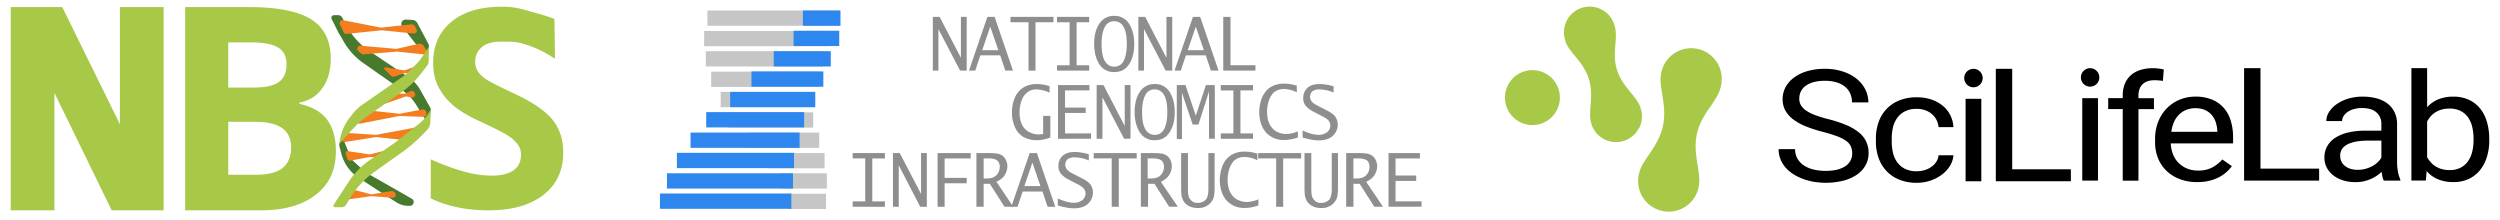 <svg id="logos" xmlns="http://www.w3.org/2000/svg" viewBox="0 0 2204.61 194.27"><defs><style>.cls-1{fill:#a7c947;}.cls-2{fill:#487a2d;}.cls-3{fill:#f47d20;}.cls-4{fill:#8e8e8e;}.cls-5{fill:#c6c6c6;}.cls-6{fill:#2e86ef;}</style></defs><path d="M1871.91,159.25V96.16h-12.8V86.55h12.8V84.34A27.31,27.31,0,0,1,1873.75,74a20.51,20.51,0,0,1,5.28-7.61,22.49,22.49,0,0,1,8.39-4.67,37,37,0,0,1,11.16-1.58,40.59,40.59,0,0,1,9.53,1.15l-.76,10.07c-1-.18-2.24-.33-3.56-.44s-2.63-.17-3.93-.17c-4.49,0-8,1.17-10.42,3.54s-3.66,5.72-3.66,10.11v2.21h13.67v9.62h-13.67v63.08h-13.87Z"/><path d="M1633.33,135.12a14.66,14.66,0,0,0-1.18-6.06,12.33,12.33,0,0,0-4.12-4.79,34.34,34.34,0,0,0-8-4.11,125.16,125.16,0,0,0-12.74-3.92,118.66,118.66,0,0,1-14.65-4.73,49.23,49.23,0,0,1-11.16-6.12,25.25,25.25,0,0,1-7.07-7.9A20.44,20.44,0,0,1,1572,87.35a21.77,21.77,0,0,1,2.67-10.59,25.68,25.68,0,0,1,7.53-8.46,36.91,36.91,0,0,1,11.69-5.6,53.33,53.33,0,0,1,15.21-2,49.76,49.76,0,0,1,16.41,2.5,38,38,0,0,1,12.11,6.57,28.07,28.07,0,0,1,7.47,9.46,25.7,25.7,0,0,1,2.53,11.09h-14.45a19.59,19.59,0,0,0-1.45-7.59,16.22,16.22,0,0,0-4.45-6.06,21.68,21.68,0,0,0-7.49-4,36,36,0,0,0-10.63-1.41,37.12,37.12,0,0,0-10,1.22,21,21,0,0,0-7,3.32,13.59,13.59,0,0,0-4.13,5,14.92,14.92,0,0,0-1.34,6.32,11.15,11.15,0,0,0,1.45,5.64,15.11,15.11,0,0,0,4.54,4.71,36.44,36.44,0,0,0,7.9,4A108.33,108.33,0,0,0,1612,105a110.16,110.16,0,0,1,16,5.21,44.86,44.86,0,0,1,11.13,6.49A22.44,22.44,0,0,1,1647.8,135a21.76,21.76,0,0,1-2.69,10.81,24.32,24.32,0,0,1-7.68,8.26,38.49,38.49,0,0,1-12,5.28,64.45,64.45,0,0,1-25.67,1,54.35,54.35,0,0,1-9.64-2.52,45.5,45.5,0,0,1-8.55-4.17,32.11,32.11,0,0,1-6.86-5.77,25.47,25.47,0,0,1-4.58-7.4,23.92,23.92,0,0,1-1.64-9H1583a16.23,16.23,0,0,0,2.21,8.64,18.51,18.51,0,0,0,5.93,6,27.19,27.19,0,0,0,8.55,3.45,45.63,45.63,0,0,0,10.15,1.1q11.4,0,17.45-4.16a13.08,13.08,0,0,0,6.08-11.35Z"/><path d="M1690.42,151a22.51,22.51,0,0,0,7.06-1.08,20.38,20.38,0,0,0,5.94-2.95,15.73,15.73,0,0,0,4.19-4.47,13.12,13.12,0,0,0,1.91-5.6h13.11a20.29,20.29,0,0,1-3,9.24,28,28,0,0,1-7,7.73,36.14,36.14,0,0,1-10.07,5.32,37,37,0,0,1-12.18,2,40,40,0,0,1-15.93-2.93,31.88,31.88,0,0,1-11.28-7.9,32.51,32.51,0,0,1-6.71-11.54,43.53,43.53,0,0,1-2.21-13.91v-2.83a43.62,43.62,0,0,1,2.21-13.91,31.63,31.63,0,0,1,18-19.44,39.67,39.67,0,0,1,15.89-2.93,39.15,39.15,0,0,1,12.93,2,32.07,32.07,0,0,1,10,5.53,25.91,25.91,0,0,1,6.64,8.36,26.39,26.39,0,0,1,2.69,10.41h-13.11a17,17,0,0,0-1.76-6.27,16.78,16.78,0,0,0-3.92-5.1,18.72,18.72,0,0,0-5.89-3.45,21.77,21.77,0,0,0-7.59-1.28,22.35,22.35,0,0,0-10.68,2.28,19.27,19.27,0,0,0-6.81,6,24,24,0,0,0-3.63,8.4,43.05,43.05,0,0,0-1,9.37v2.83a43.62,43.62,0,0,0,1,9.5,23.44,23.44,0,0,0,3.61,8.36,19.17,19.17,0,0,0,6.81,6,22.56,22.56,0,0,0,10.74,2.27Z"/><path d="M1774.49,149.29h51.69v10.54H1760V60.68h14.45v88.61Z"/><path d="M1937.6,160.59a42.27,42.27,0,0,1-15.32-2.62,34.33,34.33,0,0,1-11.72-7.29,31.53,31.53,0,0,1-7.49-11.11,36.92,36.92,0,0,1-2.62-14.11v-2.82a40.26,40.26,0,0,1,3-15.86A35.06,35.06,0,0,1,1911.3,95a34.39,34.39,0,0,1,11.3-7.29,36,36,0,0,1,13.26-2.52,38,38,0,0,1,15,2.72,28.26,28.26,0,0,1,10.37,7.48,30.91,30.91,0,0,1,6,11.29,48.88,48.88,0,0,1,2,14.17v5.58h-54.93a28.21,28.21,0,0,0,1.85,9.39,22.32,22.32,0,0,0,4.79,7.6,22.77,22.77,0,0,0,7.49,5.1,24.86,24.86,0,0,0,9.92,1.89,26.19,26.19,0,0,0,12.43-2.69,30.82,30.82,0,0,0,8.92-7.12l8.46,5.9a32.47,32.47,0,0,1-4.73,5.21,31.16,31.16,0,0,1-6.49,4.49,37.21,37.21,0,0,1-8.5,3.17A43.36,43.36,0,0,1,1937.6,160.59Zm-1.72-65.16a21.15,21.15,0,0,0-7.72,1.36,19.34,19.34,0,0,0-6.3,4,21.29,21.29,0,0,0-4.6,6.51,30.7,30.7,0,0,0-2.51,8.94h40.6v-.94a31.9,31.9,0,0,0-1.3-7.18,18.9,18.9,0,0,0-3.37-6.38,17,17,0,0,0-5.88-4.58,20.62,20.62,0,0,0-8.92-1.73Z"/><path d="M1993.41,148.7h51.7v10.55h-66.17V60.1h14.45v88.6Z"/><path d="M2102.16,159.25a12.69,12.69,0,0,1-1.2-3.39c-.3-1.36-.54-2.77-.76-4.27a34.75,34.75,0,0,1-4.38,3.45,31.48,31.48,0,0,1-5.32,2.88,33.58,33.58,0,0,1-6.25,2,34,34,0,0,1-7.11.69,36.08,36.08,0,0,1-11.29-1.67,27.14,27.14,0,0,1-8.61-4.58,20.6,20.6,0,0,1-5.52-6.81,18.73,18.73,0,0,1-1.95-8.42,20.47,20.47,0,0,1,2.54-10.31,21.33,21.33,0,0,1,7.31-7.49,37.16,37.16,0,0,1,11.5-4.58,68.34,68.34,0,0,1,15.07-1.54H2100v-5.7a13.23,13.23,0,0,0-4.34-10.38c-2.91-2.58-7.17-3.86-12.81-3.86a25.26,25.26,0,0,0-7.12.93,19.47,19.47,0,0,0-5.51,2.52,12.38,12.38,0,0,0-3.56,3.67,8.32,8.32,0,0,0-1.28,4.36h-13.93A15,15,0,0,1,2053.7,99a23.33,23.33,0,0,1,6.49-6.87,35.71,35.71,0,0,1,10.15-5,43.22,43.22,0,0,1,13.31-1.91,45.83,45.83,0,0,1,12.17,1.52,26.83,26.83,0,0,1,9.55,4.57,21.48,21.48,0,0,1,6.23,7.62,24,24,0,0,1,2.25,10.68v33.79a44.67,44.67,0,0,0,.72,7.77,27.21,27.21,0,0,0,2.13,7v1.08h-14.54Zm-23-9.48a25.68,25.68,0,0,0,7.06-.94,28.56,28.56,0,0,0,6-2.45,22.16,22.16,0,0,0,4.68-3.45,16.65,16.65,0,0,0,3.11-4V124h-11.55q-11.91,0-18.36,3.32c-4.29,2.22-6.44,5.56-6.44,10a12.33,12.33,0,0,0,1,4.91,10.2,10.2,0,0,0,3,3.92,15,15,0,0,0,4.86,2.63A21.25,21.25,0,0,0,2079.15,149.77Z"/><path d="M2195.15,123.7a49,49,0,0,1-2.11,14.74,34.31,34.31,0,0,1-6.14,11.69,27.79,27.79,0,0,1-9.9,7.69,30.85,30.85,0,0,1-13.34,2.75,35,35,0,0,1-13.87-2.52,26.7,26.7,0,0,1-9.89-7.22l-.68,8.4h-12.74V60.1h13.87V94.56a27.19,27.19,0,0,1,9.75-6.93,34.32,34.32,0,0,1,13.41-2.4A32.09,32.09,0,0,1,2177,87.92a27.58,27.58,0,0,1,9.89,7.55,33.63,33.63,0,0,1,6.1,11.7,51.53,51.53,0,0,1,2.11,15.14v1.39Zm-13.87-1.41a44.2,44.2,0,0,0-1.13-10.24,24.5,24.5,0,0,0-3.62-8.42,18.07,18.07,0,0,0-6.56-5.75,21.11,21.11,0,0,0-9.89-2.13,25.05,25.05,0,0,0-6.9.87,21.76,21.76,0,0,0-5.52,2.41,19.27,19.27,0,0,0-4.23,3.62,25.9,25.9,0,0,0-3.08,4.49v31.45a24.92,24.92,0,0,0,3.19,4.49,19.28,19.28,0,0,0,4.28,3.63,20.25,20.25,0,0,0,5.51,2.4,24.85,24.85,0,0,0,6.9.87,20.4,20.4,0,0,0,9.59-2.08,18.41,18.41,0,0,0,6.51-5.64,24.78,24.78,0,0,0,3.76-8.36,42.21,42.21,0,0,0,1.19-10.24Z"/><path d="M1747.21,159.83h-13.86V87.14h13.86Z"/><circle cx="1740.27" cy="68.84" r="8.16"/><circle cx="1843.15" cy="68.26" r="8.16"/><path d="M1850.1,159.25h-13.87V86.57h13.87Z"/><path class="cls-1" d="M1445.89,112.09a22.93,22.93,0,0,0,2.09-9.7,22.12,22.12,0,0,0-1.07-6.6c-.06-.17-.1-.34-.17-.52l-.06-.19c0-.11-.07-.22-.11-.33a.71.71,0,0,1-.07-.15c-1.34-4.3-4.53-8.2-8.22-12.72-4.54-5.53-9.66-11.78-12.33-20.22-2.6-8.2-2-15.84-1.43-22.57.48-5.75.91-11.2-.67-16.21v0c0-.05,0-.09,0-.13s-.06-.22-.08-.33l-.07-.15c0-.17-.11-.35-.15-.54-.11-.37-.24-.74-.37-1.09l-.06-.15c-.11-.3-.24-.61-.37-.91,0,0,0,0,0,0A22.73,22.73,0,0,0,1397.26,6.3c-.32.06-.67.15-1,.24a.27.27,0,0,1-.13,0,11.4,11.4,0,0,0-1.1.32,22.48,22.48,0,0,0-13.31,11.18,21,21,0,0,0-.93,2.06,22.5,22.5,0,0,0-1.63,8.66,22.12,22.12,0,0,0,1.07,6.6v0c.06.17.11.35.17.52l.07.17s0,.07,0,.11l.06.16a.47.47,0,0,1,0,.1l0,.11c1.32,4.28,4.51,8.18,8.23,12.7,4.53,5.53,9.65,11.8,12.32,20.24s2.08,16.61,1.54,23.79c-.43,5.79-.8,10.78.54,15v0a.5.5,0,0,1,0,.13c0,.1.06.21.09.32l0,.18c0,.17.11.34.15.54s.2.61.3.89a22.72,22.72,0,0,0,28.22,13.91,22.46,22.46,0,0,0,13.3-11.18C1445.59,112.79,1445.74,112.44,1445.89,112.09Z"/><path class="cls-1" d="M1514.08,55a26.92,26.92,0,0,0-49,8.66l-.13.65,0,.21c0,.16-.06.31-.08.46v0a.22.22,0,0,1,0,.11v0c-1.18,5.19-.2,11.09.91,17.93,1.36,8.42,2.93,17.94.65,28.25s-7.75,18.36-12.57,25.46c-3.88,5.7-7.22,10.63-8.33,15.75v0c0,.05,0,.09,0,.13s-.07.26-.11.39l-.07.22c0,.22-.11.43-.15.65a26.94,26.94,0,0,0,20.47,32.12,27.3,27.3,0,0,0,5.88.65,26.73,26.73,0,0,0,14.43-4.23,28.08,28.08,0,0,0,4.19-3.28,26.66,26.66,0,0,0,7.63-13.6c0-.22.09-.44.13-.63l0-.22c0-.15.06-.3.09-.46v0s0-.09,0-.11c1.17-5.21.19-11.11-.91-18-1.37-8.39-2.93-17.92-.66-28.21,2.22-10,7.4-17.53,12-24.13,3.91-5.64,7.6-11,8.94-17.06,0,0,0,0,0,0s0-.09,0-.13.06-.26.11-.39l.06-.22c0-.21.11-.43.15-.65A27,27,0,0,0,1514.08,55Z"/><path class="cls-1" d="M1362.52,64.57a24.22,24.22,0,1,0,11.93,14.19A24,24,0,0,0,1362.52,64.57Z"/><g id="g7130"><path id="path7134" class="cls-2" d="M301.9,15.7h0a4.32,4.32,0,0,0-3.84-2.35h-3.5a2.37,2.37,0,0,0-2.11,3.43l5.85,11.67,5.34,9.09a57.66,57.66,0,0,0,16.66,18L355.08,79.9a43.48,43.48,0,0,1,11.84,12.41l11.35,18.25,1.66-14.7-9.15-16.32A34,34,0,0,0,360,67.92L322.36,42.76l-3.65-3.33a65.81,65.81,0,0,1-14.38-18.91L301.9,15.7"/><path id="path7136" class="cls-2" d="M322.52,152.06h0L310,140.6l-7.55-18.49.27-7.09L299,127.69l2,7.75a36.25,36.25,0,0,0,15.35,21.41l32.91,21.41a19.94,19.94,0,0,0,10.88,3.23h1.35a3.33,3.33,0,0,0,1.65-6.23l-40.6-23.2"/><path id="path7138" class="cls-2" d="M377.52,38.2h0l.15.27a5.15,5.15,0,0,1,.37,3.94L376.62,47a1.79,1.79,0,0,1-3.12.57L354.68,23.42a3.82,3.82,0,0,1,3.21-6.16l5.85.3A5.09,5.09,0,0,1,368,20.27l9.53,17.93"/><path id="path7140" class="cls-3" d="M367.26,25.69h0a2.65,2.65,0,0,1-2.61,3.88L337.1,26.72h-.55l-30.87,3.17a2.65,2.65,0,0,1-2.66-1.5l-3.26-6.8a2.65,2.65,0,0,1,2.9-3.74l33.11,6.47a2.7,2.7,0,0,0,.8,0l25.83-2.86a3.66,3.66,0,0,1,3.65,1.93l1.21,2.27"/><path id="path7142" class="cls-3" d="M375.7,43.91h0a2.48,2.48,0,0,1,.37,1.13h0a2.64,2.64,0,0,1-2.91,2.87l-22.92-2.38a2.57,2.57,0,0,0-.48,0l-29.25,2.4a2.63,2.63,0,0,1-2-.69l-2.58-2.36a2.65,2.65,0,0,1,2-4.59l31.2,2.77A2.52,2.52,0,0,0,350,43l19.2-4.38a4.16,4.16,0,0,1,4.49,1.9l2,3.38"/><path id="path7144" class="cls-3" d="M340.2,59.39,356,62a2.66,2.66,0,0,0,1.34-.13l6.48-2.35a2.64,2.64,0,0,1,3.4,3.36l-.12.36A2.64,2.64,0,0,1,364.38,65l-7.14-.56a2.51,2.51,0,0,0-1.09.15l-8.39,3A2.66,2.66,0,0,1,345,67l-5.71-5.8a1,1,0,0,1,.92-1.77"/><path id="path7146" class="cls-3" d="M306.23,139.87h0a2.65,2.65,0,0,0,3,1.78l16.4-3.17a2.31,2.31,0,0,1,.64,0l12.17.66a2.66,2.66,0,0,0,2.5-1.45l.43-.85a2.64,2.64,0,0,0-3-3.76l-11.91,3a2.75,2.75,0,0,1-1,0l-18.93-2.82a1.62,1.62,0,0,0-1.78,2.11l1.49,4.54"/><path id="path7148" class="cls-3" d="M362,80.39l-4.11,2a2.74,2.74,0,0,1-1.2.27l-16.81-.24a2.66,2.66,0,0,0-2.61,2l-.91,3.84a2.65,2.65,0,0,0,3.46,3.1l17.55-6.15a2.6,2.6,0,0,1,1.38-.1L363,86a2.64,2.64,0,0,0,2.73-4l-.38-.61a2.64,2.64,0,0,0-3.39-1"/><path id="path7150" class="cls-3" d="M376,99.48h0a2.64,2.64,0,0,1-2.57,3.56l-21-.73a3,3,0,0,0-.6,0l-34.18,6.71a2.64,2.64,0,0,1-2.72-4l4.5-6.84A2.65,2.65,0,0,1,322,97l29.8,3.28a2.54,2.54,0,0,0,.78,0l20-3.77a2.67,2.67,0,0,1,3,1.71l.47,1.28"/><path id="path7152" class="cls-3" d="M347.86,169.53h0a2.65,2.65,0,0,1-1.74,4.81L328,173l-.65,0-19.83,2.79a2.64,2.64,0,0,1-2.62-4l2.32-3.78a2.64,2.64,0,0,1,2.93-1.17l16.9,4.45a2.72,2.72,0,0,0,1.3,0l16.34-2.77a3.75,3.75,0,0,1,2.74.61l.48.34"/><path id="path7154" class="cls-3" d="M367.36,112.22l-5.08,10.18a2.66,2.66,0,0,1-2.65,1.45l-27.7-2.94a2.73,2.73,0,0,0-.7,0l-27,4.32a2.65,2.65,0,0,1-2.71-3.94l1.6-2.75a2.65,2.65,0,0,1,2.46-1.32l25.64,1.65a2.93,2.93,0,0,0,.66,0l35.45-6.62h0"/><path id="path7156" class="cls-1" d="M372.55,49.73,378.27,41,378,54.08a6.61,6.61,0,0,1-1.37,3.85l-5.93,7.68A71.88,71.88,0,0,1,355.4,80.26l-35.25,25a35.76,35.76,0,0,0-6,5.39S302,123,299,127.69c.47-2.41.59-3.72.59-3.72a44.33,44.33,0,0,1,8.85-20.26l2.94-3.74a37.23,37.23,0,0,1,8.13-7.67l34.57-23.92A53.18,53.18,0,0,0,361.73,62l5-5.08a45.19,45.19,0,0,0,5.78-7.16h0"/><path id="path7158" class="cls-1" d="M349.44,125l-23.2,16.06a70,70,0,0,0-18.9,19.44l-13.08,20.12a1.34,1.34,0,0,0,1.13,2.08h6.11a4.28,4.28,0,0,0,3.68-2.09l3.16-5.29a78.87,78.87,0,0,1,22-23.87l23.92-17a134.53,134.53,0,0,0,18.26-15.61l3.92-4a10.57,10.57,0,0,0,3-7l.45-12,0,.06a31.46,31.46,0,0,1-6.83,10l-1,1a28.69,28.69,0,0,1-2.33,2.07l-20.33,16"/><path id="path7160" class="cls-1" d="M9.44,6.24V185.48H48V81.92l50.5,103.56H144.3V6.24H105.73V109.56L54.91,6.24Z"/><path id="path7162" class="cls-1" d="M201.31,107.38v46.71h24.76q15.69,0,23.17-6t7.48-18.38q0-22.32-31.88-22.32Zm0-30.15h22.06q15.45,0,22.38-4.79t6.92-15.81q0-10.29-7.54-14.77t-23.84-4.48h-20V77.23Zm-38-71h55.78q38.13,0,55.35,10.85T291.66,51.6q0,16.07-7.54,26.36a30.08,30.08,0,0,1-20.05,12.38v1.23q17,3.8,24.58,14.22t7.54,27.71q0,24.51-17.71,38.25t-48.12,13.73H163.3V6.24"/><path id="path7164" class="cls-1" d="M496.69,134.58q0,23.65-17.47,37.28t-48.61,13.62q-28.68,0-50.75-10.52v-34.4q18.13,7.88,30.71,11.11a93.11,93.11,0,0,0,23,3.22q12.49,0,19.18-4.66t6.68-13.85a15,15,0,0,0-2.94-9.14,32.58,32.58,0,0,0-8.64-7.71q-5.7-3.7-23.23-11.83Q408.17,100.17,400,93.25a54.64,54.64,0,0,1-13.11-16.13q-4.91-9.2-4.91-21.51,0-23.18,16.12-36.44T442.63,5.91c9.31,0,14.77,1.27,23.17,3.64,9.35,2.64,14.13,3.72,23.15,7.19l.48,35.14a100,100,0,0,0-28.2-13.39c-6.5-2-13.78-1.75-19.83-1.75q-10.78,0-16.55,4.9a16,16,0,0,0-5.76,12.78A15.46,15.46,0,0,0,421.42,63,25.18,25.18,0,0,0,428.84,70q5.09,3.4,24.09,12.24Q478.06,94,487.37,105.73t9.32,28.85"/></g><g id="Full"><g id="TEXT"><g id="Infrastructure"><g id="INFR_S_RU_URE" data-name="INFR S RU  URE"><path class="cls-4" d="M751.93,182.31v-4.73H763v-37.9H751.93V135h28.42v4.73H769.23v37.9h11.12v4.73Z"/><path class="cls-4" d="M787.45,182.31V135h6L812.23,171h0V135h5.1v47.36H811.5l-18.77-36.25h-.18v36.25Z"/><path class="cls-4" d="M826.8,182.31V135H856v4.73H833v17.13h19.49v4.73H833v20.77Z"/><path class="cls-4" d="M861.05,182.31V135h11.47c4.37,0,7.65.36,9.66,1.27a9.26,9.26,0,0,1,4.55,4.19,12.67,12.67,0,0,1,1.64,6.2,15,15,0,0,1-2,7.1q-1.92,3.82-7.65,6.56l14.75,22h-7.65l-12.93-20.22h-5.47v20.22Zm6.37-24.95h3.28c3.64,0,6.38-1.1,8.2-3.1a10.69,10.69,0,0,0,2.73-7.29,8.38,8.38,0,0,0-.91-3.82,5.73,5.73,0,0,0-2.91-2.55,18.34,18.34,0,0,0-6.74-.91h-3.65Z"/><path class="cls-4" d="M932.82,181.22V175c5.46,2.55,10.38,3.82,14.39,3.82a12.2,12.2,0,0,0,5.1-1.09,8.35,8.35,0,0,0,3.64-2.92,7,7,0,0,0,1.28-4.19c0-3.09-1.82-5.46-5.65-7.47l-9.11-4.73a21.79,21.79,0,0,1-7.1-5.47,10.54,10.54,0,0,1-2-6.74,11.67,11.67,0,0,1,3.46-8.56c2.37-2.37,6-3.64,10.93-3.64a47.29,47.29,0,0,1,12.38,2v5.47a34,34,0,0,0-12.38-2.74,12.13,12.13,0,0,0-4.56.73,5.49,5.49,0,0,0-2.91,2.37,7.49,7.49,0,0,0-.91,3.46,6.78,6.78,0,0,0,1.45,4c.92,1.27,2.55,2.37,4.92,3.64l8.56,4.38c3.65,1.82,6.2,3.82,7.47,5.64a11.74,11.74,0,0,1,2,6.74,13.13,13.13,0,0,1-4.37,10c-2.92,2.73-7.11,4-12.57,4a46.55,46.55,0,0,1-4.74-.37A84.73,84.73,0,0,1,932.82,181.22Z"/><path class="cls-4" d="M1006.05,182.31V135h11.48c4.37,0,7.65.36,9.65,1.27a9.32,9.32,0,0,1,4.56,4.19,12.66,12.66,0,0,1,1.63,6.2,14.93,14.93,0,0,1-2,7.1c-1.27,2.37-3.82,4.74-7.65,6.56l14.94,22H1031l-12.94-20.22h-5.64v20.22Zm6.19-24.95h3.28c3.65,0,6.38-1.1,8.2-3.1a10.69,10.69,0,0,0,2.73-7.29,8.38,8.38,0,0,0-.91-3.82,5.69,5.69,0,0,0-2.91-2.55,18.3,18.3,0,0,0-6.74-.91h-3.83v17.67Z"/><path class="cls-4" d="M1041.21,135h6.37v31.51c0,3.83.37,6.38,1.1,7.84a9.55,9.55,0,0,0,3.09,3.46,7.42,7.42,0,0,0,4.56,1.09,9.41,9.41,0,0,0,6.56-2.37c1.82-1.64,2.73-4.92,2.73-10.2V135h5.46v30.42a39.1,39.1,0,0,1-.54,7.65,13.15,13.15,0,0,1-4.56,7.29,14.45,14.45,0,0,1-9.47,3.09c-4.74,0-8.38-1.27-11.11-4a11.47,11.47,0,0,1-2.92-4.92,13.15,13.15,0,0,1-.73-3.64c0-1.28-.18-2.74-.18-4.56V135Z"/><path class="cls-4" d="M1150,135h6.38v31.51c0,3.83.36,6.38,1.09,7.84a9.49,9.49,0,0,0,3.1,3.46,7.37,7.37,0,0,0,4.55,1.09,9.39,9.39,0,0,0,6.56-2.37c1.82-1.64,2.73-4.92,2.73-10.2V135h5.47v30.42a38.92,38.92,0,0,1-.55,7.65,13.19,13.19,0,0,1-4.55,7.29,14.48,14.48,0,0,1-9.48,3.09c-4.73,0-8.38-1.27-11.11-4a11.35,11.35,0,0,1-2.91-4.92,12.8,12.8,0,0,1-.73-3.64c0-1.28-.19-2.74-.19-4.56V135Z"/><path class="cls-4" d="M1187.12,182.31V135h11.48c4.37,0,7.65.36,9.65,1.27a9.28,9.28,0,0,1,4.56,4.19,12.67,12.67,0,0,1,1.64,6.2,15,15,0,0,1-2,7.1c-1.27,2.37-3.82,4.74-7.65,6.56l14.76,22h-7.65L1199,162.09h-5.46v20.22Zm6.38-24.95h3.28c3.64,0,6.37-1.1,8.19-3.1a10.65,10.65,0,0,0,2.74-7.29,8.51,8.51,0,0,0-.91-3.82,5.72,5.72,0,0,0-2.92-2.55,18.26,18.26,0,0,0-6.74-.91h-3.64Z"/><path class="cls-4" d="M1224.47,182.31V135h27.69v4.73h-21.5V154.8h18.22v4.74h-18.22v18h22.95v4.73Z"/></g><g id="A_T_CT" data-name="A T  CT"><path class="cls-4" d="M891.83,182.31,908,135h6.38l16.21,47.36h-6.74l-4.55-13.48H901.85l-4.55,13.48Zm11.48-18.21h14.21l-7.11-20.77Z"/><path class="cls-4" d="M980.36,182.31V139.68H964.52V135h37.89v4.73H986.56v42.63Z"/><path class="cls-4" d="M1109.52,181.22a36.5,36.5,0,0,1-12,2.18,22.09,22.09,0,0,1-8.75-1.63,20.79,20.79,0,0,1-6.55-4.38,22.51,22.51,0,0,1-4.92-8.38,31.29,31.29,0,0,1-1.64-10.2,34.08,34.08,0,0,1,1.64-10.38,21.83,21.83,0,0,1,4.37-8.2,17.34,17.34,0,0,1,6.92-4.92,23.38,23.38,0,0,1,8.74-1.64,38.34,38.34,0,0,1,11.48,1.83v5.82a27.48,27.48,0,0,0-11.66-2.91,14.1,14.1,0,0,0-6.19,1.46,11.36,11.36,0,0,0-4.56,4.19,21.58,21.58,0,0,0-2.91,6.92,28.7,28.7,0,0,0-.91,7.83c0,5.83,1.46,10.39,4.37,13.85a13.35,13.35,0,0,0,5.47,4,17.25,17.25,0,0,0,6.92,1.46,27.88,27.88,0,0,0,10.38-2.37v5.47Z"/><path class="cls-4" d="M1125.37,182.31V139.68h-15.85V135h37.89v4.73h-15.85v42.63Z"/></g></g><g id="Genomics"><g id="ENOMI_S" data-name="ENOMI S"><path class="cls-4" d="M933,122.38V75h27.69v4.73H939.2V94.87h18.21v4.74H939.2v18h22.95v4.74Z"/><path class="cls-4" d="M967.07,122.38V75h6l18.76,36.07h0V75h5.1v47.36h-5.65L972.35,86.13h-.18v36.25Z"/><path class="cls-4" d="M1018.25,123.65a14.8,14.8,0,0,1-13.11-6.92c-2.92-4.55-4.56-10.56-4.56-17.85s1.46-13.3,4.56-17.85a15,15,0,0,1,13.11-6.92A14.8,14.8,0,0,1,1031.37,81c2.92,4.55,4.55,10.56,4.55,17.85s-1.45,13.12-4.55,17.85S1024.08,123.65,1018.25,123.65Zm0-4.73a8.82,8.82,0,0,0,8.2-4.92c1.82-3.28,2.92-8.38,2.92-15.12s-.91-11.84-2.92-15.12a9,9,0,0,0-8.2-4.92,8.82,8.82,0,0,0-8.19,4.92c-1.82,3.28-2.92,8.38-2.92,15.12s.91,11.84,2.92,15.12A9.14,9.14,0,0,0,1018.25,118.92Z"/><path class="cls-4" d="M1037.75,122.38V75h7.65l9.11,27h0l8.92-27h7.84v47.36h-5.11V80.66h0l-9.29,29.15h-5.1l-9.47-28h0v40.8h-4.55Z"/><path class="cls-4" d="M1076.55,122.38v-4.74h11.11V79.75h-11.11V75H1105v4.73h-11.12v37.89H1105v4.74Z"/><path class="cls-4" d="M1148.69,121.29v-6.2c5.46,2.55,10.38,3.83,14.39,3.83a12.36,12.36,0,0,0,5.1-1.09,8.35,8.35,0,0,0,3.64-2.92,7.08,7.08,0,0,0,1.28-4.19c0-3.1-1.83-5.46-5.65-7.47l-9.11-4.73a21.81,21.81,0,0,1-7.1-5.47,10.55,10.55,0,0,1-2-6.74,11.67,11.67,0,0,1,3.46-8.56c2.37-2.37,6-3.64,10.93-3.64a46.88,46.88,0,0,1,12.39,2v5.46a34,34,0,0,0-12.39-2.73,11.85,11.85,0,0,0-4.55.73,5.52,5.52,0,0,0-2.92,2.37,7.58,7.58,0,0,0-.91,3.46,6.79,6.79,0,0,0,1.46,4c.91,1.27,2.55,2.37,4.92,3.64l8.56,4.37c3.64,1.82,6.19,3.83,7.47,5.65a11.81,11.81,0,0,1,2,6.74,13.09,13.09,0,0,1-4.37,10c-2.91,2.73-7.1,4-12.57,4-1.46,0-2.91-.19-4.73-.37A84.2,84.2,0,0,1,1148.69,121.29Z"/></g><g id="G_C" data-name="G     C"><path class="cls-4" d="M926.08,121.29a41.62,41.62,0,0,1-7.29,2,38.92,38.92,0,0,1-4.37.36,23.51,23.51,0,0,1-11.66-2.73,18.53,18.53,0,0,1-7.65-8.56,31,31,0,0,1-2.73-13.3,32.73,32.73,0,0,1,2.55-12.93,19.07,19.07,0,0,1,7.47-8.93,22.48,22.48,0,0,1,11.84-3.09,39,39,0,0,1,11.29,1.82v5.83a28.06,28.06,0,0,0-11.66-2.92,12.34,12.34,0,0,0-7.65,2.37,15.28,15.28,0,0,0-5.28,7.29,30,30,0,0,0-1.82,10.93,24.32,24.32,0,0,0,2,10.2,14.05,14.05,0,0,0,6,6.56,17.91,17.91,0,0,0,8.57,2.36c1.09,0,2.36-.18,4.19-.36v-16h6.37v19.13Z"/><path class="cls-4" d="M1144.31,121.29a36.71,36.71,0,0,1-12,2.18,21.87,21.87,0,0,1-8.74-1.64,20.64,20.64,0,0,1-6.56-4.37,22.59,22.59,0,0,1-4.92-8.38,31.6,31.6,0,0,1-1.64-10.2,34.39,34.39,0,0,1,1.64-10.38,21.75,21.75,0,0,1,4.37-8.2,17.14,17.14,0,0,1,6.92-4.92,23.43,23.43,0,0,1,8.75-1.64,38.57,38.57,0,0,1,11.47,1.82v5.83a27.44,27.44,0,0,0-11.65-2.91,14.1,14.1,0,0,0-6.2,1.45,11.34,11.34,0,0,0-4.55,4.19,21.52,21.52,0,0,0-2.92,6.93,29.09,29.09,0,0,0-.91,7.83c0,5.83,1.46,10.38,4.37,13.84a13.29,13.29,0,0,0,5.47,4,17.46,17.46,0,0,0,6.92,1.46,27.88,27.88,0,0,0,10.39-2.37v5.47Z"/></g></g><g id="National"><g id="N_ION_L" data-name="N  ION L"><path class="cls-4" d="M822.61,62.26V14.9h6L847.38,51h0V14.9h5.1V62.26h-5.82L827.71,26h-.18V62.26Z"/><path class="cls-4" d="M932.09,62.26V57.53H943.2V19.64H932.09V14.9h28.42v4.74H949.4V57.53h11.11v4.73Z"/><path class="cls-4" d="M982.55,63.54a14.83,14.83,0,0,1-13.12-6.92c-2.91-4.56-4.55-10.57-4.55-17.85s1.46-13.3,4.55-17.86A15,15,0,0,1,982.55,14a14.83,14.83,0,0,1,13.12,6.92c2.91,4.56,4.55,10.57,4.55,17.86s-1.46,13.11-4.55,17.85S988.38,63.54,982.55,63.54Zm0-4.74a8.84,8.84,0,0,0,8.2-4.91c1.82-3.28,2.91-8.38,2.91-15.12s-.91-11.85-2.91-15.12a9,9,0,0,0-8.2-4.92,8.83,8.83,0,0,0-8.2,4.92c-1.82,3.27-2.91,8.38-2.91,15.12s.91,11.84,2.91,15.12S979.09,58.8,982.55,58.8Z"/><path class="cls-4" d="M1003.86,62.26V14.9h6L1028.64,51h0V14.9h5.1V62.26h-5.83L1009,26h-.18V62.26Z"/><path class="cls-4" d="M1078.73,62.26V14.9h6.38V57.53h22v4.73Z"/></g><g id="AT_A" data-name="AT   A"><path class="cls-4" d="M854.49,62.26,870.7,14.9h6.38l16.21,47.36h-6.74L882,48.78H864.51L860,62.26Zm11.66-18h14.21l-7.11-20.77Z"/><path class="cls-4" d="M907,62.26V19.64H891.1V14.9H929v4.74H913.15V62.26Z"/><path class="cls-4" d="M1035.74,62.26,1052,14.9h6.37l16.21,47.36h-6.74l-4.55-13.48h-17.49l-4.55,13.48Zm11.66-18h14.21l-7.1-20.77Z"/></g></g></g></g><g id="Layer_28" data-name="Layer 28"><g id="LOGO_copy_8" data-name="LOGO copy 8"><g id="Shape_1_copy_80" data-name="Shape 1 copy 80"><rect class="cls-5" x="623.87" y="9.25" width="115.86" height="13.48"/></g><g id="Shape_1_copy_81" data-name="Shape 1 copy 81"><rect class="cls-5" x="620.95" y="27.29" width="111.12" height="13.48"/></g><g id="Shape_1_copy_82" data-name="Shape 1 copy 82"><rect class="cls-5" x="622.41" y="45.14" width="103.29" height="13.48"/></g><g id="Shape_1_copy_83" data-name="Shape 1 copy 83"><rect class="cls-5" x="627.15" y="63.18" width="96.18" height="13.48"/></g><g id="Shape_1_copy_84" data-name="Shape 1 copy 84"><rect class="cls-5" x="635.53" y="81.03" width="83.07" height="13.48"/></g><g id="Shape_1_copy_85" data-name="Shape 1 copy 85"><rect class="cls-5" x="642.08" y="99.06" width="75.05" height="13.48"/></g><g id="Shape_1_copy_86" data-name="Shape 1 copy 86"><rect class="cls-5" x="659.02" y="116.91" width="63.39" height="13.48"/></g><g id="Shape_1_copy_87" data-name="Shape 1 copy 87"><rect class="cls-5" x="676.88" y="134.95" width="50.28" height="13.48"/></g><g id="Shape_1_copy_88" data-name="Shape 1 copy 88"><rect class="cls-5" x="688.9" y="152.8" width="40.26" height="13.48"/></g><g id="Shape_1_copy_89" data-name="Shape 1 copy 89"><rect class="cls-5" x="695.28" y="170.84" width="33.15" height="13.48"/></g><g id="Shape_1_copy_80-2" data-name="Shape 1 copy 80"><rect class="cls-6" x="581.97" y="170.65" width="115.86" height="13.48"/></g><g id="Shape_1_copy_81-2" data-name="Shape 1 copy 81"><rect class="cls-6" x="588.16" y="152.8" width="111.12" height="13.48"/></g><g id="Shape_1_copy_82-2" data-name="Shape 1 copy 82"><rect class="cls-6" x="596.91" y="134.77" width="103.29" height="13.48"/></g><g id="Shape_1_copy_83-2" data-name="Shape 1 copy 83"><rect class="cls-6" x="608.93" y="116.91" width="96.18" height="13.48"/></g><g id="Shape_1_copy_84-2" data-name="Shape 1 copy 84"><rect class="cls-6" x="622.77" y="98.88" width="86.35" height="13.48"/></g><g id="Shape_1_copy_85-2" data-name="Shape 1 copy 85"><rect class="cls-6" x="643.9" y="81.03" width="75.05" height="13.48"/></g><g id="Shape_1_copy_86-2" data-name="Shape 1 copy 86"><rect class="cls-6" x="662.67" y="62.99" width="63.39" height="13.48"/></g><g id="Shape_1_copy_87-2" data-name="Shape 1 copy 87"><rect class="cls-6" x="682.34" y="45.14" width="50.28" height="13.48"/></g><g id="Shape_1_copy_88-2" data-name="Shape 1 copy 88"><rect class="cls-6" x="699.83" y="27.11" width="40.26" height="13.48"/></g><g id="Shape_1_copy_89-2" data-name="Shape 1 copy 89"><rect class="cls-6" x="708.03" y="9.25" width="33.15" height="13.48"/></g></g></g></svg>